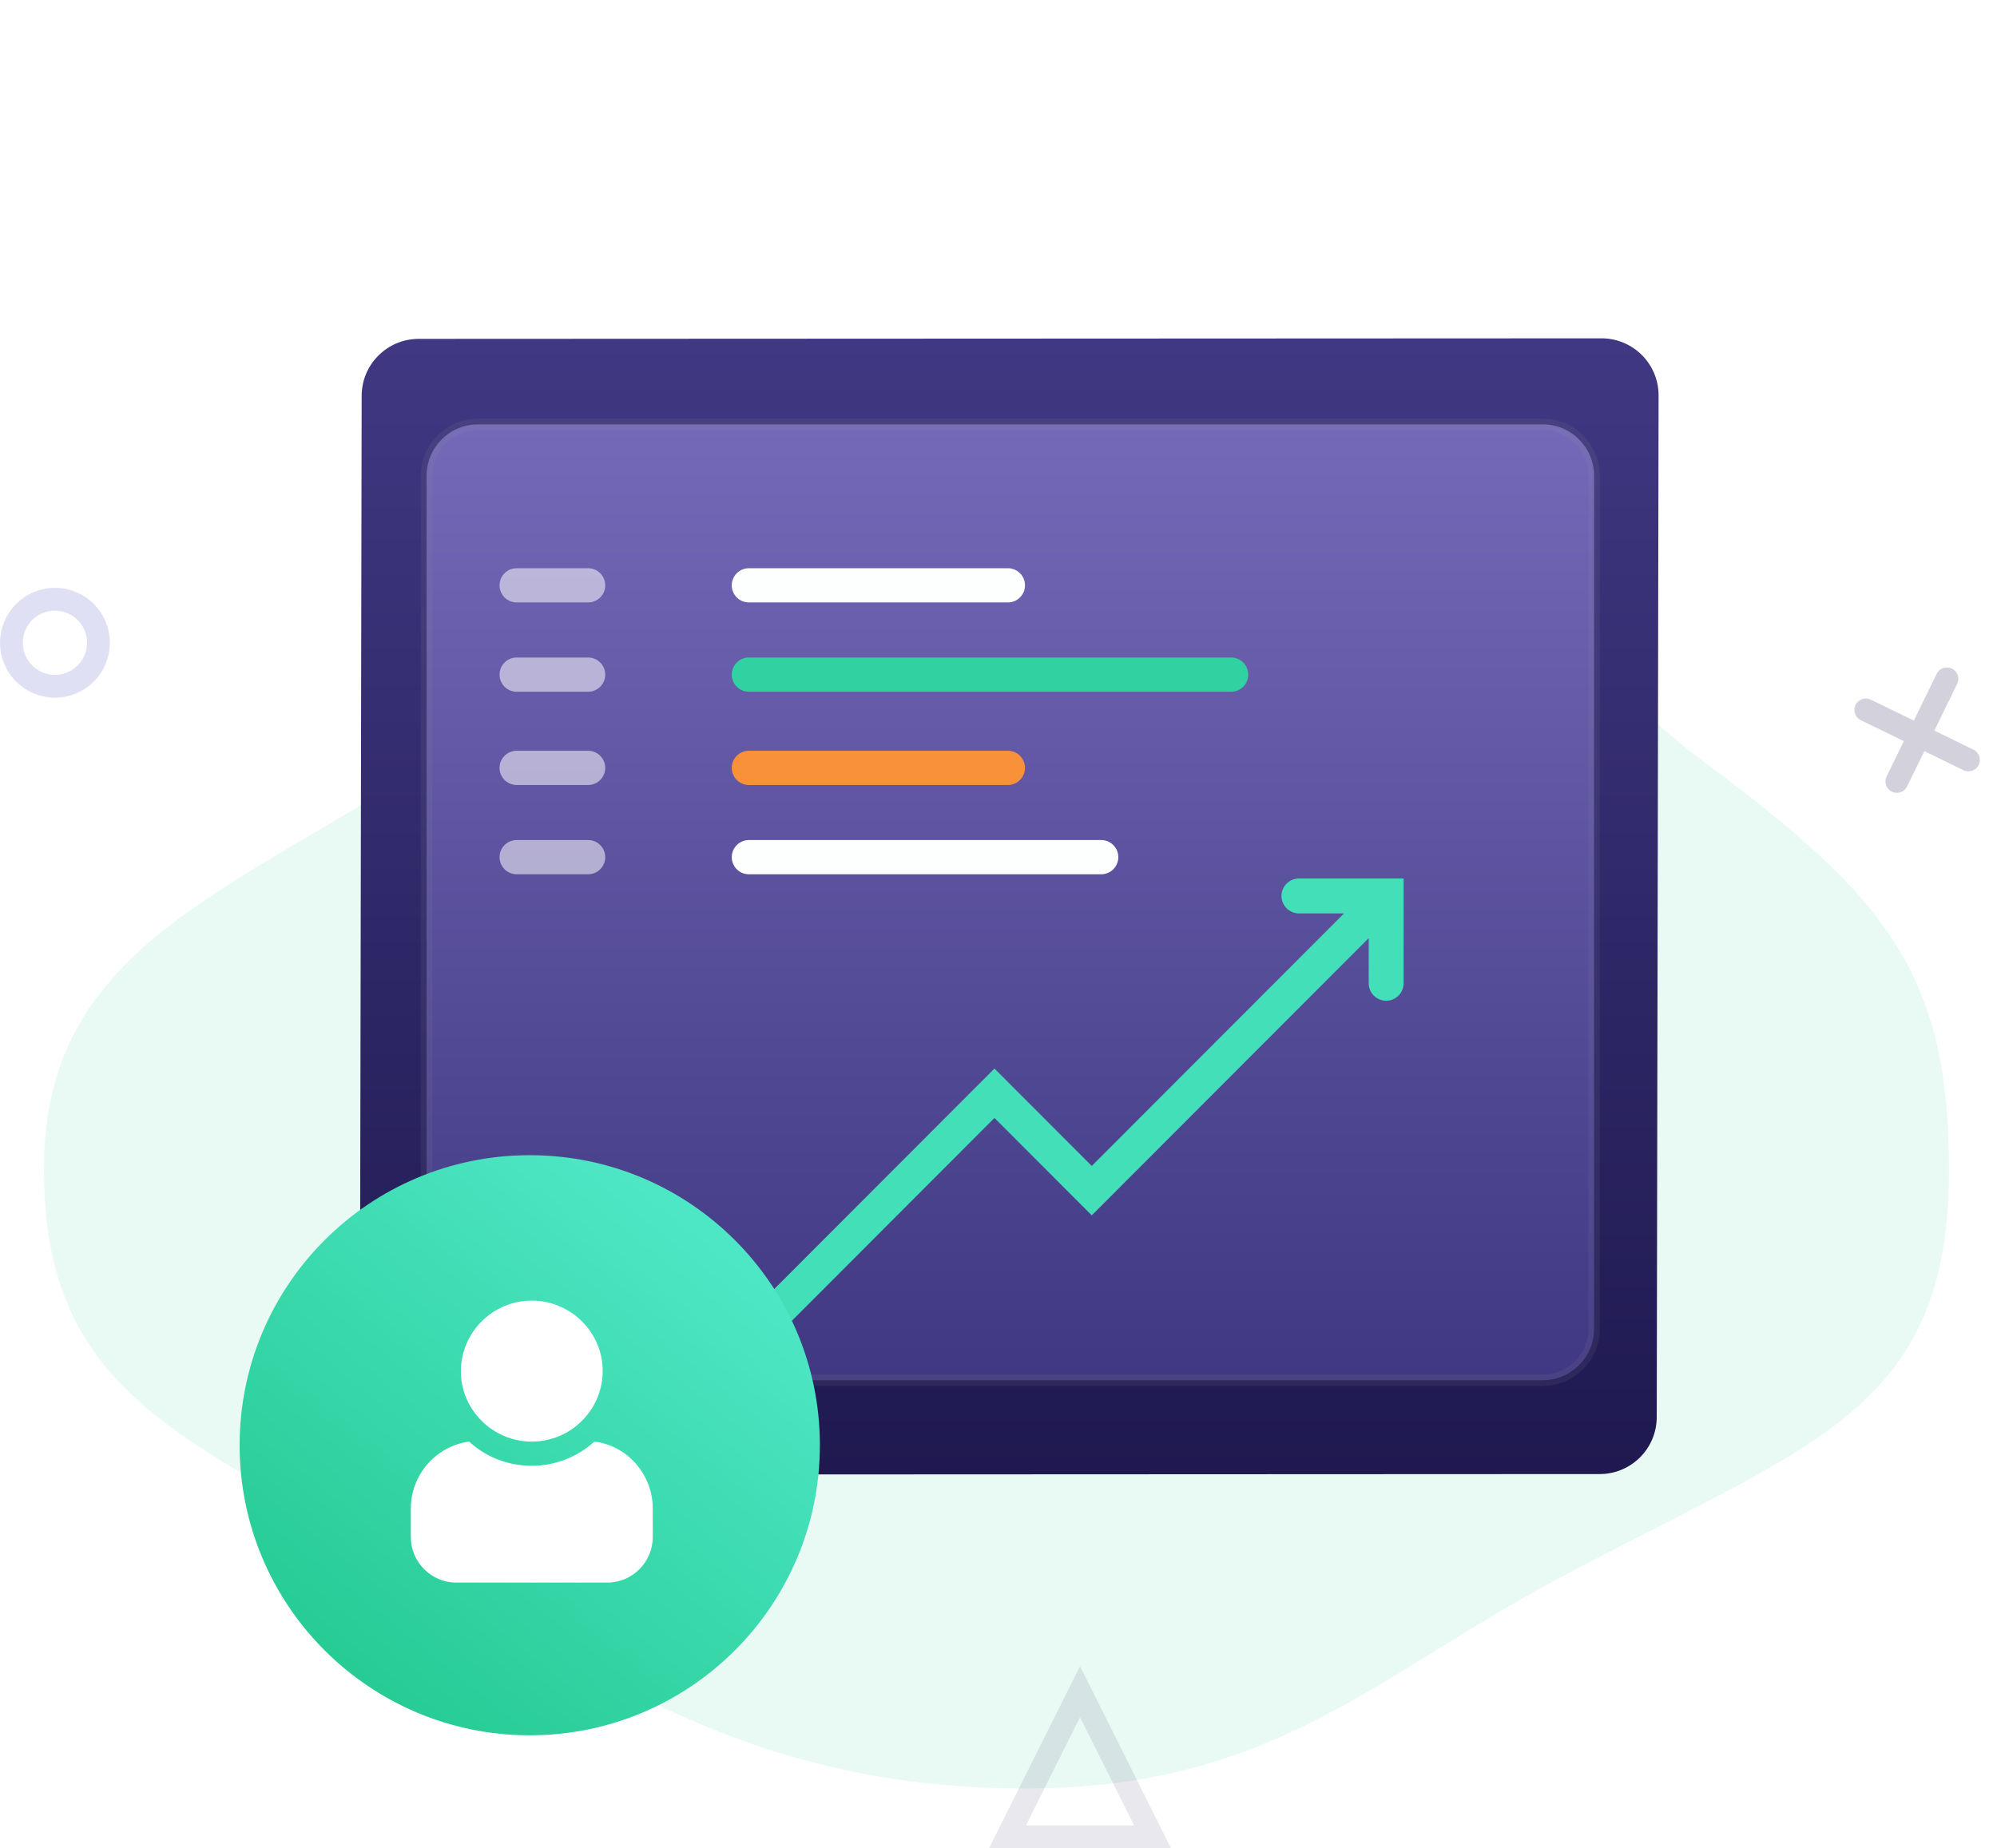 <?xml version="1.0" encoding="UTF-8"?>
<svg width="175px" height="162px" viewBox="0 0 175 162" version="1.1" xmlns="http://www.w3.org/2000/svg" xmlns:xlink="http://www.w3.org/1999/xlink">
    <!-- Generator: Sketch 53.2 (72643) - https://sketchapp.com -->
    <title>Group 35</title>
    <desc>Created with Sketch.</desc>
    <defs>
        <filter x="-43.4%" y="-46.6%" width="187.4%" height="193.2%" filterUnits="objectBoundingBox" id="filter-1">
            <feOffset dx="0" dy="2" in="SourceAlpha" result="shadowOffsetOuter1"></feOffset>
            <feGaussianBlur stdDeviation="15" in="shadowOffsetOuter1" result="shadowBlurOuter1"></feGaussianBlur>
            <feColorMatrix values="0 0 0 0 0.162   0 0 0 0 0.205   0 0 0 0 0.535  0 0 0 0.479 0" type="matrix" in="shadowBlurOuter1" result="shadowMatrixOuter1"></feColorMatrix>
            <feMerge>
                <feMergeNode in="shadowMatrixOuter1"></feMergeNode>
                <feMergeNode in="SourceGraphic"></feMergeNode>
            </feMerge>
        </filter>
        <linearGradient x1="50%" y1="0%" x2="50%" y2="100%" id="linearGradient-2">
            <stop stop-color="#403882" offset="0%"></stop>
            <stop stop-color="#1F1950" offset="100%"></stop>
        </linearGradient>
        <linearGradient x1="50%" y1="0%" x2="50%" y2="100%" id="linearGradient-3">
            <stop stop-color="#7469B8" offset="0%"></stop>
            <stop stop-color="#403882" offset="100%"></stop>
        </linearGradient>
        <linearGradient x1="81.882%" y1="14.147%" x2="19.974%" y2="91.316%" id="linearGradient-4">
            <stop stop-color="#4EE7C6" offset="0%"></stop>
            <stop stop-color="#26CB94" offset="100%"></stop>
        </linearGradient>
    </defs>
    <g id="Page-1" stroke="none" stroke-width="1" fill="none" fill-rule="evenodd">
        <g id="Careers_v1" transform="translate(-1889, -1527)">
            <g id="Group-35" transform="translate(1890, 1538)">
                <g id="Group-33">
                    <g id="Group-14">
                        <path d="M88.896,145.763 C110.449,145.763 119.535,135.928 135.413,127.444 C157.884,115.437 169.797,112.758 169.797,91.498 C169.797,74.123 164.065,67.48 148.263,55.732 C131.066,42.947 123.998,21.186 88.896,21.186 C53.654,21.186 53.654,44.963 36.866,55.732 C18.151,67.738 2.847,72.371 2.847,91.498 C2.847,111.846 16.026,115.394 36.866,127.444 C53.186,136.881 66.035,145.763 88.896,145.763 Z" id="Oval" fill="#26CB94" fill-rule="nonzero" opacity="0.1"></path>
                        <g id="Group-15" transform="translate(16.102, 0)" fill-rule="nonzero">
                            <g id="Group-36" filter="url(#filter-1)">
                                <g id="Group-12" transform="translate(71.348, 66.493) rotate(-8) translate(-71.348, -66.493) translate(7.564, 8.579)" fill="url(#linearGradient-2)">
                                    <path d="M12.031,8.122 L115.682,8.075 C118.443,8.074 120.683,10.312 120.684,13.073 C120.684,13.077 120.684,13.081 120.684,13.084 L120.522,102.633 C120.517,105.39 118.281,107.623 115.524,107.624 L11.873,107.671 C9.112,107.672 6.872,105.435 6.871,102.673 C6.871,102.67 6.871,102.666 6.871,102.662 L7.033,13.113 C7.038,10.356 9.274,8.123 12.031,8.122 Z" id="Rectangle" transform="translate(63.777, 57.873) rotate(8) translate(-63.777, -57.873) "></path>
                                </g>
                                <path d="M24.783,24.196 C22.298,24.196 20.283,26.211 20.283,28.696 L20.283,103.479 C20.283,105.964 22.298,107.979 24.783,107.979 L118.089,107.979 C120.575,107.979 122.589,105.964 122.589,103.479 L122.589,28.696 C122.589,26.211 120.575,24.196 118.089,24.196 L24.783,24.196 Z" id="Rectangle" stroke-opacity="0.1" stroke="#979797" fill="url(#linearGradient-3)"></path>
                            </g>
                            <path d="M48.523,40.305 L71.219,40.305" id="Path-20" stroke="#FDFEFE" stroke-width="3" stroke-linecap="round"></path>
                            <path d="M28.174,40.305 L34.435,40.305" id="Path-20" stroke="#FDFEFE" stroke-width="3" opacity="0.54" stroke-linecap="round"></path>
                            <path d="M28.174,48.131 L34.435,48.131" id="Path-20" stroke="#FDFEFE" stroke-width="3" opacity="0.54" stroke-linecap="round"></path>
                            <path d="M48.523,48.131 L90.784,48.131" id="Path-20" stroke="#30D2A1" stroke-width="3" stroke-linecap="round"></path>
                            <path d="M48.523,56.305 L71.219,56.305" id="Path-20" stroke="#F9913A" stroke-width="3" stroke-linecap="round"></path>
                            <path d="M28.174,56.305 L34.435,56.305" id="Path-20" stroke="#FDFEFE" stroke-width="3" opacity="0.54" stroke-linecap="round"></path>
                            <path d="M28.174,64.131 L34.435,64.131" id="Path-20" stroke="#FDFEFE" stroke-width="3" opacity="0.54" stroke-linecap="round"></path>
                            <path d="M48.523,64.131 L79.398,64.131" id="Path-20" stroke="#FDFEFE" stroke-width="3" stroke-linecap="round"></path>
                        </g>
                        <polygon id="Triangle" stroke="#201A52" stroke-width="2" opacity="0.1" fill-rule="nonzero" points="93.644 137.288 100 150 87.288 150"></polygon>
                        <circle id="Oval" stroke="#E0E0F4" stroke-width="2" fill-rule="nonzero" cx="3.814" cy="45.339" r="3.814"></circle>
                        <rect id="Rectangle" fill="#FFFFFF" x="38.701" y="117.571" width="11.864" height="7.119"></rect>
                    </g>
                    <path d="M120.471,76.716 L120.471,76.716 C121.316,76.716 122,76.032 122,75.187 L122,66 L112.83,66 C111.984,66 111.299,66.685 111.299,67.531 L111.299,67.531 C111.299,68.376 111.984,69.062 112.83,69.062 L116.781,69.062 L94.673,91.198 L86.147,82.66 L65,103.835 L67.162,106 L86.147,86.99 L94.673,95.528 L118.942,71.226 L118.942,75.187 C118.942,76.032 119.627,76.716 120.471,76.716 Z" id="Path" fill="#42DFB8" fill-rule="nonzero"></path>
                    <g id="Group-18" transform="translate(20, 75)">
                        <circle id="Oval" fill="url(#linearGradient-4)" fill-rule="nonzero" cx="25.424" cy="40.678" r="25.424"></circle>
                        <g id="Shape-2" transform="translate(72.034, -0)"></g>
                    </g>
                    <g id="Group-3" transform="translate(162, 48)" fill-rule="nonzero" stroke="#D2D1DC" stroke-linecap="round" stroke-width="2">
                        <path d="M5.417,1.37098943e-11 L5.417,10" id="Path-11" transform="translate(5.417, 5) rotate(26) translate(-5.417, -5) "></path>
                        <path d="M-2.73217893e-10,5.417 L10,5.417" id="Path-12" transform="translate(5, 5.417) rotate(26) translate(-5, -5.417) "></path>
                    </g>
                </g>
                <g id="Group-28" transform="translate(35, 103)" fill="#FFFFFF">
                    <g id="Group-8" transform="translate(-0, 0)" fill-rule="nonzero">
                        <path d="M10.602,12.359 C14.007,12.359 16.816,9.593 16.816,6.162 C16.816,2.766 14.007,0 10.602,0 C7.196,0 4.387,2.766 4.387,6.197 C4.387,9.593 7.196,12.359 10.602,12.359 Z" id="Path"></path>
                        <path d="M16.091,12.359 C14.581,13.713 12.66,14.476 10.602,14.476 C8.543,14.476 6.622,13.747 5.112,12.359 C2.23,12.741 0,15.24 0,18.226 L0,20.718 C1.25159629e-15,22.927 1.791,24.718 4,24.718 L17.203,24.718 C19.412,24.718 21.203,22.927 21.203,20.718 L21.203,18.226 C21.203,15.24 18.973,12.706 16.091,12.359 Z M7.754,20.795 L6.793,21.801 L4.529,19.51 L6.793,17.219 L7.754,18.226 L6.484,19.51 L7.754,20.795 Z M10.43,23.121 L9.126,22.739 L11.082,15.83 L12.386,16.212 L10.43,23.121 Z M14.41,21.801 L13.449,20.795 L14.719,19.51 L13.449,18.226 L14.41,17.219 L16.674,19.51 L14.41,21.801 Z" id="Shape"></path>
                    </g>
                    <rect id="Rectangle" x="2.362" y="15.06" width="16.762" height="8.333"></rect>
                </g>
            </g>
        </g>
    </g>
</svg>